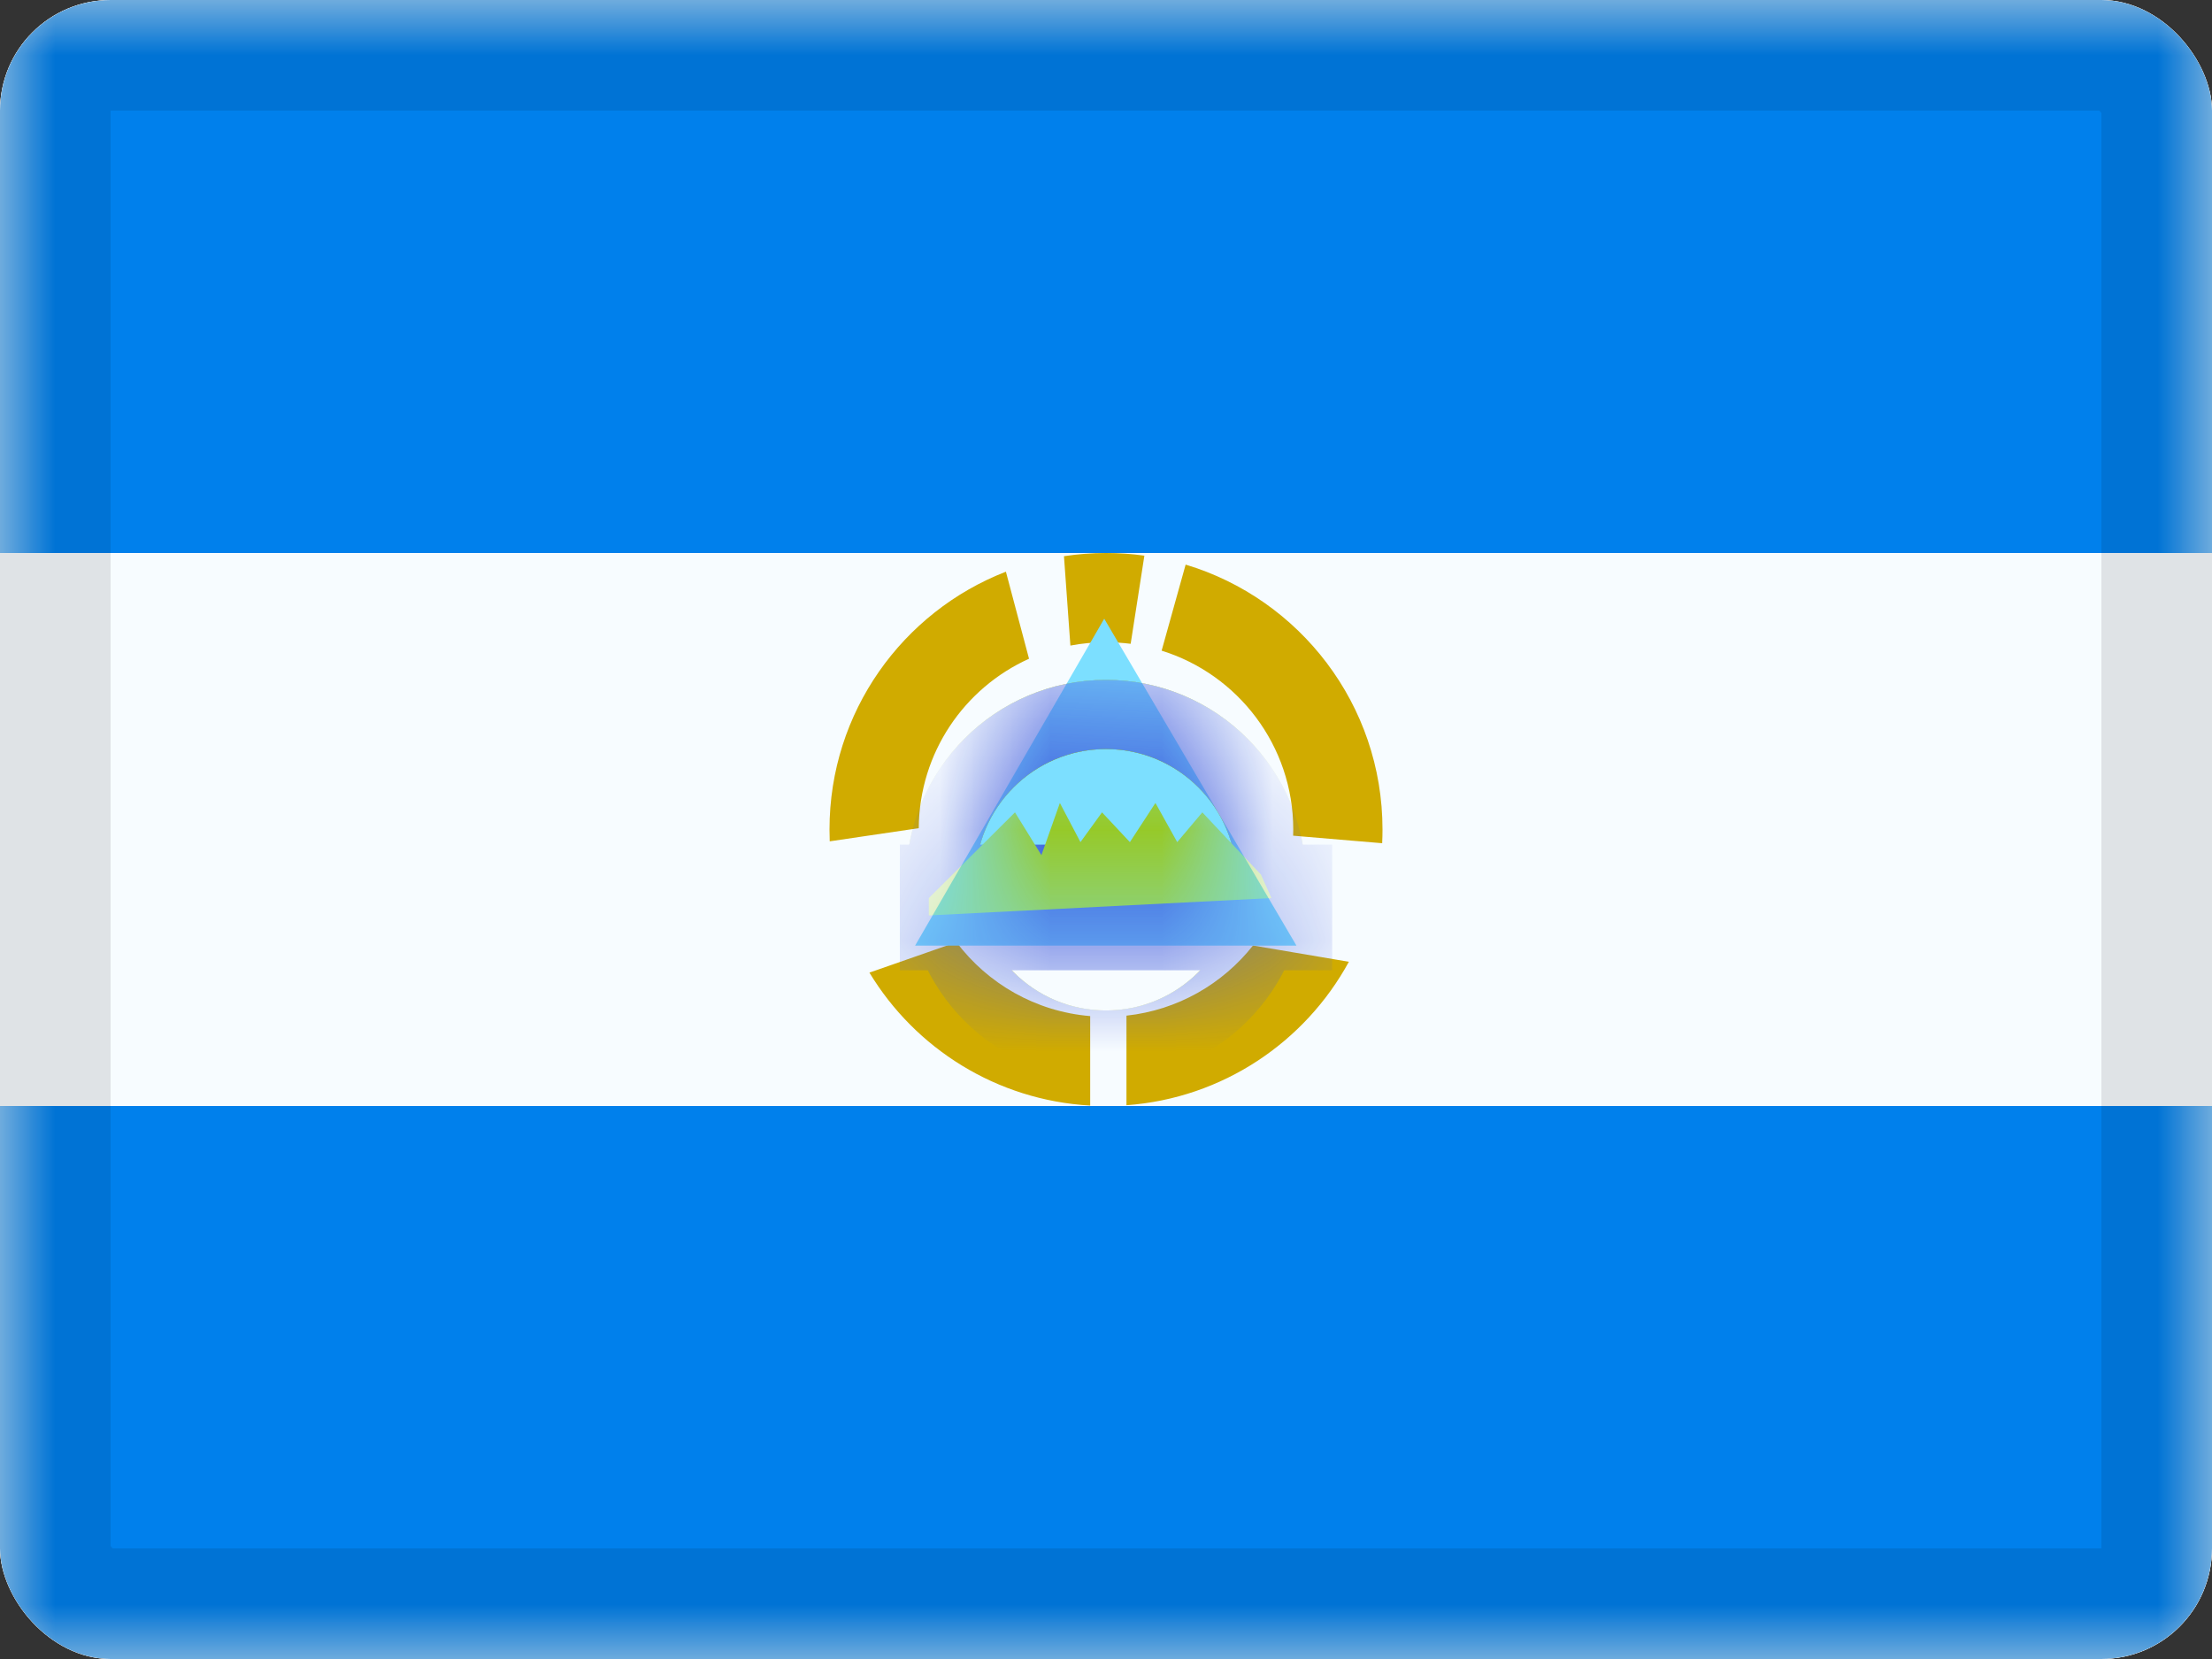 <svg width="20" height="15" viewBox="0 0 20 15" fill="none" xmlns="http://www.w3.org/2000/svg">
<rect x="0" y="0" width="20" height="15" fill="#333333" stroke="none"/>
<g clip-path="url(#clip0_85465_14950)">
<rect width="20" height="15" rx="1" fill="white"/>
<path fill-rule="evenodd" clip-rule="evenodd" d="M0 0V15H20V0H0Z" fill="#F7FCFF"/>
<mask id="mask0_85465_14950" style="mask-type:luminance" maskUnits="userSpaceOnUse" x="0" y="0" width="20" height="15">
<path fill-rule="evenodd" clip-rule="evenodd" d="M0 0V15H20V0H0Z" fill="white"/>
</mask>
<g mask="url(#mask0_85465_14950)">
<path fill-rule="evenodd" clip-rule="evenodd" d="M0 0V5H20V0H0Z" fill="#0080EC"/>
<path fill-rule="evenodd" clip-rule="evenodd" d="M0 10V15H20V10H0Z" fill="#0080EC"/>
<path fill-rule="evenodd" clip-rule="evenodd" d="M10 5C10.118 5 10.234 5.008 10.347 5.024L10.223 5.821C10.15 5.812 10.076 5.807 10 5.807C9.89 5.807 9.782 5.817 9.678 5.837L9.62 5.029C9.744 5.01 9.871 5 10 5ZM10.72 5.105L10.503 5.883C11.192 6.097 11.693 6.74 11.693 7.5C11.693 7.519 11.693 7.537 11.692 7.556L12.497 7.624C12.499 7.583 12.5 7.542 12.5 7.5C12.5 6.37 11.75 5.414 10.72 5.105ZM12.196 8.696C11.8 9.422 11.054 9.93 10.185 9.993V9.183C10.648 9.133 11.055 8.896 11.329 8.549L12.196 8.696ZM7.861 8.794C8.275 9.479 9.01 9.948 9.857 9.996V9.187C9.363 9.146 8.93 8.893 8.648 8.519L7.861 8.794ZM7.502 7.607C7.501 7.572 7.5 7.536 7.5 7.5C7.5 6.438 8.162 5.531 9.095 5.169L9.304 5.956C8.719 6.22 8.312 6.806 8.307 7.488L7.502 7.607Z" fill="#D0AB00"/>
<path fill-rule="evenodd" clip-rule="evenodd" d="M9.984 5.594L8.274 8.55H11.722L9.984 5.594Z" fill="#7CDFFF"/>
<mask id="mask1_85465_14950" style="mask-type:luminance" maskUnits="userSpaceOnUse" x="8" y="5" width="4" height="4">
<path fill-rule="evenodd" clip-rule="evenodd" d="M9.984 5.594L8.274 8.55H11.722L9.984 5.594Z" fill="white"/>
</mask>
<g mask="url(#mask1_85465_14950)">
<path d="M10 9.449C10.825 9.449 11.494 8.78 11.494 7.955C11.494 7.129 10.825 6.46 10 6.46C9.175 6.46 8.506 7.129 8.506 7.955C8.506 8.78 9.175 9.449 10 9.449Z" stroke="#E31D1C" stroke-width="0.625"/>
<path d="M10 9.449C10.825 9.449 11.494 8.78 11.494 7.955C11.494 7.129 10.825 6.46 10 6.46C9.175 6.46 8.506 7.129 8.506 7.955C8.506 8.78 9.175 9.449 10 9.449Z" stroke="#FFD018" stroke-width="0.625"/>
<path d="M10 9.449C10.825 9.449 11.494 8.78 11.494 7.955C11.494 7.129 10.825 6.46 10 6.46C9.175 6.46 8.506 7.129 8.506 7.955C8.506 8.78 9.175 9.449 10 9.449Z" stroke="#4EDD00" stroke-width="0.625"/>
<path d="M10 9.449C10.825 9.449 11.494 8.78 11.494 7.955C11.494 7.129 10.825 6.46 10 6.46C9.175 6.46 8.506 7.129 8.506 7.955C8.506 8.78 9.175 9.449 10 9.449Z" stroke="#3D58DB" stroke-width="0.625"/>
<rect x="8.136" y="7.637" width="3.909" height="1.136" fill="#3D58DB"/>
<path fill-rule="evenodd" clip-rule="evenodd" d="M8.398 8.12L9.177 7.345L9.416 7.732L9.583 7.26L9.769 7.614L9.964 7.345L10.216 7.614L10.447 7.26L10.644 7.614L10.871 7.345L11.401 7.908L11.496 8.12L8.398 8.277V8.12Z" fill="#97C923"/>
</g>
</g>
</g>
<rect x="0.5" y="0.5" width="19" height="14" rx="0.5" stroke="black" stroke-opacity="0.1"/>
<defs>
<clipPath id="clip0_85465_14950">
<rect width="20" height="15" rx="1" fill="white"/>
</clipPath>
</defs>
</svg>
